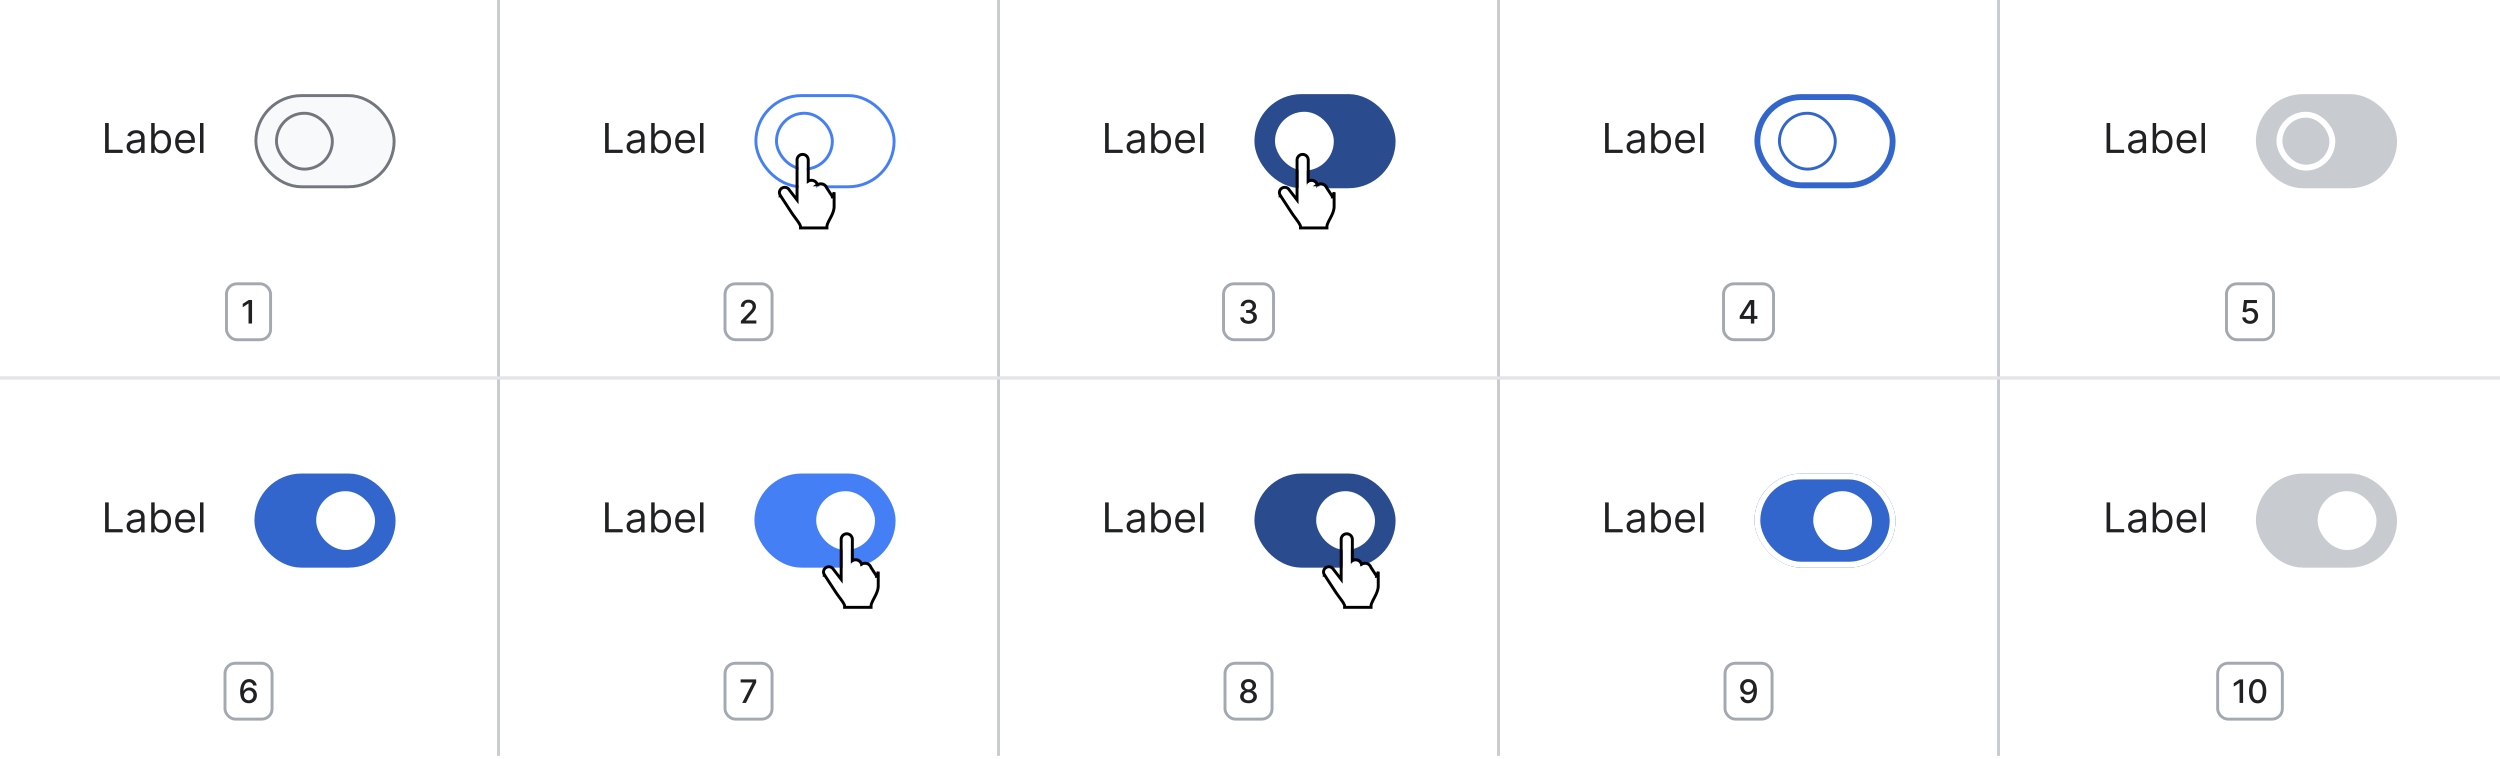 <?xml version="1.0" encoding="UTF-8"?>
<svg xmlns="http://www.w3.org/2000/svg" width="850" height="258" fill="none" viewBox="0 0 850 258">
	<g clip-path="url(#a)">
		<path fill="#202122" d="M35.73 52V41.82h1.24v9.09h4.73V52zm9.92.18q-.72 0-1.31-.27a2.3 2.3 0 0 1-.94-.8 2.3 2.3 0 0 1-.35-1.28q0-.65.26-1.06t.69-.65.95-.35 1.06-.19l1.13-.13q.44-.05.64-.16t.2-.4v-.04q0-.74-.4-1.14-.4-.42-1.21-.41a2.1 2.1 0 0 0-1.99 1.15l-1.11-.4q.3-.69.8-1.08a3 3 0 0 1 1.09-.55 5 5 0 0 1 1.17-.16 4 4 0 0 1 1.78.45q.45.27.75.8.3.55.3 1.46V52h-1.18v-1.03h-.06a2 2 0 0 1-.4.53q-.27.29-.74.48-.45.2-1.13.2m.18-1.05q.7 0 1.18-.28a1.9 1.9 0 0 0 .97-1.61v-1.08q-.07.1-.33.17l-.57.12-1.13.15q-.45.06-.85.2a1.5 1.5 0 0 0-.64.39 1 1 0 0 0-.24.7q0 .61.46.93.45.3 1.15.3Zm5.58.87V41.82h1.18v3.76h.1q.12-.2.35-.51.24-.32.67-.56.45-.24 1.18-.25a3 3 0 0 1 2.85 1.85q.41.9.41 2.1t-.4 2.1a3 3 0 0 1-2.83 1.85q-.75 0-1.19-.24a2 2 0 0 1-.68-.57l-.37-.52h-.13V52zm1.16-3.82q0 .87.25 1.53.26.66.74 1.03.48.36 1.2.37c.72.01.9-.13 1.22-.4q.5-.38.75-1.05.25-.66.25-1.48 0-.8-.25-1.45A2 2 0 0 0 56 45.7a2 2 0 0 0-1.24-.38 2 2 0 0 0-1.94 1.37q-.24.63-.24 1.5Zm10.54 3.98a3.6 3.6 0 0 1-1.9-.49 3.3 3.3 0 0 1-1.23-1.37 5 5 0 0 1-.43-2.06q0-1.17.43-2.07a3.2 3.2 0 0 1 3.01-1.9q.6 0 1.18.2a3 3 0 0 1 1.82 1.81 5 5 0 0 1 .28 1.8v.5h-5.89v-1.01h4.7q0-.65-.26-1.16a2 2 0 0 0-.73-.8q-.46-.3-1.1-.3-.7 0-1.21.36a2.3 2.3 0 0 0-.78.9 3 3 0 0 0-.28 1.17v.68q0 .87.3 1.47a2.2 2.2 0 0 0 2.09 1.22q.46 0 .83-.13a2 2 0 0 0 .66-.4q.27-.27.42-.67l1.13.32a2.5 2.5 0 0 1-.6 1.01q-.42.45-1.04.68t-1.4.24m6.08-10.34V52H68V41.82z"/>
		<rect width="47" height="31" x="87" y="32.5" fill="#F8F9FA" rx="15.5"/>
		<rect width="19" height="19" x="94" y="38.5" fill="#F8F9FA" stroke="#72777D" stroke-linecap="square" rx="9.5"/>
		<rect width="47" height="31" x="87" y="32.5" stroke="#72777D" stroke-linecap="square" rx="15.5"/>
		<path fill="#202122" d="M85.7 102v8h-1.2v-6.79h-.05l-1.92 1.25v-1.15l2-1.31h1.18Z"/>
		<rect width="15" height="19" x="77" y="96.5" stroke="#A2A9B1" rx="3.5"/>
		<path fill="#C8CCD1" d="M170 0h-1v128h1z"/>
	</g>
	<g clip-path="url(#b)">
		<path fill="#202122" d="M205.73 52V41.82h1.24v9.09h4.73V52zm9.92.18a3 3 0 0 1-1.31-.27 2.3 2.3 0 0 1-.94-.8 2.3 2.3 0 0 1-.35-1.28q0-.65.26-1.06.25-.42.69-.65t.95-.35q.52-.12 1.06-.19l1.13-.13q.44-.05.64-.16t.2-.4v-.04q0-.74-.4-1.14-.4-.42-1.21-.41a2.1 2.1 0 0 0-1.99 1.15l-1.11-.4q.3-.69.8-1.08a3 3 0 0 1 1.09-.55 5 5 0 0 1 1.17-.16 4 4 0 0 1 1.77.45q.46.27.76.8.3.55.3 1.46V52h-1.18v-1.03h-.06a2 2 0 0 1-.4.53q-.27.29-.74.48-.45.2-1.13.2m.18-1.05q.7 0 1.18-.28a1.9 1.9 0 0 0 .97-1.61v-1.08q-.07.1-.33.17l-.57.12-1.13.15q-.46.06-.85.2a1.5 1.5 0 0 0-.64.39 1 1 0 0 0-.24.7q0 .61.46.93.46.3 1.15.3Zm5.58.87V41.82h1.18v3.76h.1q.12-.2.35-.51.24-.32.67-.56.45-.24 1.18-.25a3 3 0 0 1 2.85 1.85q.42.9.41 2.1 0 1.2-.4 2.1a3 3 0 0 1-2.83 1.85q-.75 0-1.19-.24a2 2 0 0 1-.68-.57l-.37-.52h-.13V52zm1.16-3.82q0 .87.25 1.53.26.66.74 1.03.49.36 1.2.37c.71.01.9-.13 1.22-.4q.5-.38.75-1.05.25-.66.25-1.48 0-.8-.25-1.45a2 2 0 0 0-.74-1.03 2 2 0 0 0-1.24-.38 2 2 0 0 0-1.94 1.37q-.24.63-.24 1.5Zm10.54 3.98a3.6 3.6 0 0 1-1.9-.49 3.3 3.3 0 0 1-1.23-1.37 5 5 0 0 1-.43-2.06q0-1.17.43-2.07a3.2 3.2 0 0 1 3.01-1.9q.6 0 1.18.2a3 3 0 0 1 1.82 1.81 5 5 0 0 1 .28 1.8v.5h-5.89v-1.01h4.7q0-.65-.26-1.16a2 2 0 0 0-.73-.8q-.46-.3-1.1-.3-.7 0-1.21.36a2.3 2.3 0 0 0-.78.9 3 3 0 0 0-.28 1.17v.68q0 .87.3 1.47t.84.9q.54.32 1.25.32.45 0 .83-.13a2 2 0 0 0 .65-.4q.28-.27.43-.67l1.13.32a2.5 2.5 0 0 1-.6 1.01q-.42.45-1.04.68t-1.4.24m6.08-10.34V52H238V41.82z"/>
		<rect width="47" height="31" x="257" y="32.5" fill="#fff" rx="15.5"/>
		<rect width="19" height="19" x="264" y="38.5" fill="#fff" stroke="#447FF5" stroke-linecap="square" rx="9.5"/>
		<rect width="47" height="31" x="257" y="32.5" stroke="#447FF5" stroke-linecap="square" rx="15.5"/>
		<path fill="#202122" d="M251.9 110v-.88l2.7-2.8q.44-.45.72-.8a3 3 0 0 0 .42-.66q.14-.3.14-.67 0-.4-.18-.68a1.2 1.2 0 0 0-.51-.45 2 2 0 0 0-.74-.16 1.5 1.5 0 0 0-.75.17 1.2 1.2 0 0 0-.49.5 2 2 0 0 0-.17.75h-1.15a2.3 2.3 0 0 1 1.26-2.13 3 3 0 0 1 1.33-.3q.75 0 1.33.3.57.3.9.81a2.4 2.4 0 0 1 .16 2.03q-.16.42-.58.95a16 16 0 0 1-1.14 1.26l-1.59 1.67v.05h3.6V110z"/>
		<rect width="16" height="19" x="246.5" y="96.5" stroke="#A2A9B1" rx="3.5"/>
		<path fill="#C8CCD1" d="M340 0h-1v128h1z"/>
	</g>
	<g clip-path="url(#c)">
		<path fill="#202122" d="M375.73 52V41.82h1.24v9.09h4.73V52zm9.92.18a3 3 0 0 1-1.31-.27 2.3 2.3 0 0 1-.94-.8 2.3 2.3 0 0 1-.35-1.28q0-.65.26-1.06.25-.42.69-.65t.95-.35 1.06-.19l1.13-.13q.44-.05.64-.16t.2-.4v-.04q0-.74-.4-1.14-.4-.42-1.21-.41a2.1 2.1 0 0 0-1.99 1.15l-1.11-.4q.3-.69.8-1.08a3 3 0 0 1 1.09-.55 5 5 0 0 1 1.17-.16 4 4 0 0 1 1.77.45q.46.27.76.8.3.55.3 1.46V52h-1.18v-1.03h-.06a2 2 0 0 1-.4.53q-.27.29-.74.48-.45.2-1.13.2m.18-1.05q.7 0 1.18-.28a1.9 1.9 0 0 0 .97-1.61v-1.08q-.08.1-.33.17l-.57.12-1.13.15q-.46.06-.85.2a1.5 1.5 0 0 0-.64.39 1 1 0 0 0-.24.7q0 .61.45.93.47.3 1.16.3Zm5.58.87V41.82h1.18v3.76h.1q.12-.2.35-.51.24-.32.67-.56.45-.24 1.18-.25a3 3 0 0 1 2.85 1.85q.42.9.41 2.1 0 1.2-.4 2.1a3 3 0 0 1-2.83 1.85q-.75 0-1.19-.24a2 2 0 0 1-.68-.57l-.37-.52h-.13V52zm1.16-3.82q0 .87.25 1.53.26.66.74 1.03.49.36 1.2.37c.71.01.9-.13 1.22-.4q.5-.38.75-1.05.25-.66.25-1.48 0-.8-.25-1.45a2 2 0 0 0-.74-1.03 2 2 0 0 0-1.24-.38 2 2 0 0 0-1.94 1.37q-.24.63-.24 1.5Zm10.54 3.98a3.6 3.6 0 0 1-1.9-.49 3.3 3.3 0 0 1-1.23-1.37 5 5 0 0 1-.43-2.06q0-1.17.43-2.07a3.2 3.2 0 0 1 3.01-1.9q.6 0 1.18.2a3 3 0 0 1 1.82 1.81 5 5 0 0 1 .28 1.8v.5h-5.89v-1.01h4.7q0-.65-.26-1.16a2 2 0 0 0-.73-.8q-.46-.3-1.1-.3-.7 0-1.21.36a2.3 2.3 0 0 0-.78.9 3 3 0 0 0-.28 1.17v.68q0 .87.3 1.47t.84.9a2.7 2.7 0 0 0 2.08.19 2 2 0 0 0 .66-.4q.27-.27.42-.67l1.13.32a2.5 2.5 0 0 1-.6 1.01q-.42.45-1.04.68t-1.4.24m6.08-10.34V52H408V41.82z"/>
		<rect width="47" height="31" x="427" y="32.5" fill="#2A4B8D" rx="15.5"/>
		<rect width="20" height="20" x="433.5" y="38" fill="#fff" rx="10"/>
		<rect width="47" height="31" x="427" y="32.5" stroke="#2A4B8D" stroke-linecap="square" rx="15.5"/>
		<path fill="#202122" d="M424.51 110.1a4 4 0 0 1-1.44-.27 2.4 2.4 0 0 1-1-.77 2 2 0 0 1-.38-1.15h1.22q.03.36.24.62.22.25.57.4.36.15.78.14a2 2 0 0 0 .84-.16q.36-.16.57-.46t.2-.68q0-.4-.2-.71a1.3 1.3 0 0 0-.6-.49 2 2 0 0 0-.94-.17h-.68v-.99h.68q.45 0 .78-.16a1.2 1.2 0 0 0 .73-1.12q0-.36-.17-.64a1 1 0 0 0-.47-.43 1.5 1.5 0 0 0-.71-.16q-.39 0-.73.14a1.4 1.4 0 0 0-.55.4 1 1 0 0 0-.23.64h-1.17q.02-.65.39-1.14a2.5 2.5 0 0 1 .97-.77 3 3 0 0 1 1.33-.28q.77 0 1.33.3t.87.8.3 1.08q0 .67-.37 1.14-.38.46-1 .63v.06a1.84 1.84 0 0 1 1.67 1.91q0 .66-.37 1.18a2.5 2.5 0 0 1-1 .82q-.64.3-1.46.3Z"/>
		<rect width="17" height="19" x="416" y="96.5" stroke="#A2A9B1" rx="3.5"/>
		<path fill="#C8CCD1" d="M510 0h-1v128h1z"/>
	</g>
	<g clip-path="url(#d)">
		<path fill="#202122" d="M545.73 52V41.82h1.24v9.09h4.73V52zm9.92.18a3 3 0 0 1-1.31-.27 2.3 2.3 0 0 1-.94-.8 2.3 2.3 0 0 1-.35-1.28q0-.65.26-1.06.25-.42.69-.65t.95-.35 1.06-.19l1.13-.13q.44-.05.64-.16t.2-.4v-.04q0-.74-.4-1.14-.4-.42-1.21-.41a2.1 2.1 0 0 0-1.99 1.15l-1.11-.4q.3-.69.8-1.08a3 3 0 0 1 1.09-.55 5 5 0 0 1 1.17-.16 4 4 0 0 1 1.77.45q.45.27.76.8.3.55.3 1.46V52h-1.18v-1.03h-.06a2 2 0 0 1-.4.53q-.27.29-.74.48-.45.2-1.13.2m.18-1.05q.7 0 1.18-.28a1.9 1.9 0 0 0 .97-1.61v-1.08q-.07.1-.33.17l-.57.12-1.13.15q-.45.06-.85.2a1.5 1.5 0 0 0-.64.39 1 1 0 0 0-.24.7q0 .61.45.93.47.3 1.16.3Zm5.58.87V41.82h1.18v3.76h.1q.12-.2.35-.51.24-.32.67-.56.45-.24 1.18-.25a3 3 0 0 1 2.85 1.85q.41.9.41 2.1t-.4 2.1a3 3 0 0 1-2.83 1.85q-.75 0-1.19-.24a2 2 0 0 1-.68-.57l-.36-.52h-.14V52zm1.16-3.82q0 .87.25 1.53.26.66.74 1.03.49.36 1.2.37c.71.01.9-.13 1.22-.4q.5-.38.75-1.05.25-.66.25-1.48 0-.8-.25-1.45a2 2 0 0 0-.74-1.03 2 2 0 0 0-1.24-.38 2 2 0 0 0-1.93 1.37 4 4 0 0 0-.25 1.5Zm10.54 3.98a3.6 3.6 0 0 1-1.9-.49 3.3 3.3 0 0 1-1.23-1.37 5 5 0 0 1-.43-2.06q0-1.17.43-2.07a3.2 3.2 0 0 1 3.01-1.9q.6 0 1.18.2a3 3 0 0 1 1.82 1.81 5 5 0 0 1 .28 1.8v.5h-5.89v-1.01h4.7q0-.65-.26-1.16a2 2 0 0 0-.73-.8q-.46-.3-1.1-.3-.7 0-1.21.36a2.3 2.3 0 0 0-.78.9 3 3 0 0 0-.28 1.17v.68q0 .87.3 1.47t.84.9a2.7 2.7 0 0 0 2.08.19 2 2 0 0 0 .66-.4q.27-.27.42-.67l1.13.32a2.5 2.5 0 0 1-.6 1.01q-.42.45-1.04.68t-1.4.24m6.08-10.34V52H578V41.82h1.18Z"/>
		<rect width="46" height="30" x="597.5" y="33" fill="#fff" rx="15"/>
		<rect width="19" height="19" x="605" y="38.5" fill="#fff" stroke="#36C" stroke-linecap="square" rx="9.5"/>
		<rect width="46" height="30" x="597.5" y="33" stroke="#36C" stroke-linecap="square" stroke-width="2" rx="15"/>
		<path fill="#202122" d="M591.5 108.44v-.98l3.46-5.46h.77v1.44h-.49l-2.47 3.91v.06h4.74v1.03zm3.8 1.56v-8h1.15v8z"/>
		<rect width="17" height="19" x="586" y="96.5" stroke="#A2A9B1" rx="3.5"/>
		<path fill="#C8CCD1" d="M680 0h-1v128h1z"/>
	</g>
	<g clip-path="url(#e)">
		<path fill="#202122" d="M716.23 52V41.82h1.24v9.09h4.73V52zm9.92.18a3 3 0 0 1-1.31-.27 2.3 2.3 0 0 1-.94-.8 2.3 2.3 0 0 1-.35-1.28q0-.65.26-1.06.25-.42.69-.65t.95-.35 1.06-.19l1.13-.13q.44-.05.64-.16t.2-.4v-.04q0-.74-.4-1.14-.4-.42-1.21-.41a2.1 2.1 0 0 0-1.99 1.15l-1.11-.4q.3-.69.8-1.08a3 3 0 0 1 1.09-.55 5 5 0 0 1 1.17-.16 4 4 0 0 1 1.77.45q.45.27.76.8.3.55.3 1.46V52h-1.18v-1.03h-.06a2 2 0 0 1-.4.53q-.27.29-.74.48-.45.2-1.13.2m.18-1.05q.7 0 1.18-.28a1.9 1.9 0 0 0 .97-1.61v-1.08q-.07.1-.33.17l-.57.12-1.13.15q-.45.06-.85.2a1.5 1.5 0 0 0-.64.39 1 1 0 0 0-.24.7q0 .61.45.93.47.3 1.16.3Zm5.58.87V41.82h1.18v3.76h.1q.12-.2.35-.51.24-.32.67-.56.45-.24 1.18-.25a3 3 0 0 1 2.85 1.85q.42.9.41 2.1 0 1.2-.4 2.1a3 3 0 0 1-2.83 1.85q-.75 0-1.19-.24a2 2 0 0 1-.68-.57l-.36-.52h-.14V52zm1.16-3.82q0 .87.25 1.53.26.66.74 1.03.49.36 1.2.37c.71.01.9-.13 1.22-.4q.5-.38.75-1.05.25-.66.25-1.48 0-.8-.25-1.45a2 2 0 0 0-.74-1.03 2 2 0 0 0-1.24-.38 2 2 0 0 0-1.93 1.37 4 4 0 0 0-.25 1.5Zm10.54 3.98a3.6 3.6 0 0 1-1.9-.49 3.3 3.3 0 0 1-1.23-1.37 5 5 0 0 1-.43-2.06q0-1.17.43-2.07a3.2 3.2 0 0 1 3.01-1.9q.6 0 1.18.2a3 3 0 0 1 1.82 1.81 5 5 0 0 1 .28 1.8v.5h-5.89v-1.01h4.7q0-.65-.26-1.16a2 2 0 0 0-.73-.8q-.46-.3-1.1-.3-.7 0-1.21.36a2.3 2.3 0 0 0-.78.9 3 3 0 0 0-.28 1.17v.68q0 .87.3 1.47t.84.9a2.7 2.7 0 0 0 2.08.19 2 2 0 0 0 .66-.4q.27-.27.42-.67l1.13.32a2.5 2.5 0 0 1-.6 1.01q-.42.45-1.04.68t-1.4.24m6.08-10.34V52h-1.18V41.82z"/>
		<rect width="47" height="31" x="767.5" y="32.5" fill="#C8CCD1" rx="15.5"/>
		<rect width="18" height="18" x="775" y="39" stroke="#fff" stroke-linecap="square" stroke-width="2" rx="9"/>
		<rect width="47" height="31" x="767.5" y="32.5" stroke="#C8CCD1" rx="15.5"/>
		<path fill="#202122" d="M765 110.1a3 3 0 0 1-1.32-.27 2.4 2.4 0 0 1-.93-.78 2 2 0 0 1-.37-1.14h1.17q.04.52.46.85.4.33.99.33.45 0 .82-.2.36-.22.56-.6a2 2 0 0 0 .2-.85q0-.5-.2-.87a1.6 1.6 0 0 0-.59-.6 1.6 1.6 0 0 0-.84-.23 2 2 0 0 0-.73.13 2 2 0 0 0-.6.32l-1.1-.16.45-4.03h4.4v1.03h-3.4l-.25 2.24h.05a2 2 0 0 1 .62-.38q.4-.15.83-.15a2.5 2.5 0 0 1 2.2 1.3q.34.6.33 1.37a2.7 2.7 0 0 1-.35 1.4q-.35.6-.97.95-.63.35-1.43.35Z"/>
		<rect width="16" height="19" x="757" y="96.5" stroke="#A2A9B1" rx="3.5"/>
	</g>
	<g opacity=".5">
		<path fill="#C8CCD1" d="M.25 128.25h849.5v.5H.25z"/>
		<path fill="#C8CCD1" fill-rule="evenodd" d="M850 129H0v-1h850z" clip-rule="evenodd"/>
		<path stroke="#C8CCD1" stroke-width=".5" d="M.25 128.25h849.5v.5H.25z"/>
	</g>
	<g clip-path="url(#f)">
		<path fill="#202122" d="M35.73 181v-10.18h1.24v9.09h4.73V181zm9.92.18q-.72 0-1.31-.27a2.3 2.3 0 0 1-.94-.8 2.3 2.3 0 0 1-.35-1.28q0-.65.26-1.06t.69-.65q.43-.23.95-.35a12 12 0 0 1 1.06-.18l1.13-.14q.44-.05.64-.16t.2-.4v-.04q0-.74-.4-1.14-.4-.41-1.21-.41a2.1 2.1 0 0 0-1.99 1.15l-1.11-.4a2.7 2.7 0 0 1 1.89-1.63 5 5 0 0 1 1.17-.16 4 4 0 0 1 1.78.45q.45.27.75.8.3.55.3 1.46V181h-1.18v-1.03h-.06a2.3 2.3 0 0 1-1.14 1.01q-.45.2-1.13.2m.18-1.06q.7 0 1.18-.27a1.9 1.9 0 0 0 .97-1.61v-1.08q-.07.1-.33.17l-.57.12-1.13.15q-.45.06-.85.2a1.5 1.5 0 0 0-.64.39 1 1 0 0 0-.24.7q0 .61.46.93.45.3 1.15.3m5.58.88v-10.18h1.18v3.76h.1q.12-.2.35-.51a2 2 0 0 1 .67-.56q.45-.24 1.18-.25a3 3 0 0 1 2.85 1.85q.42.9.41 2.1 0 1.2-.4 2.1a3 3 0 0 1-2.83 1.85q-.75 0-1.19-.24a2 2 0 0 1-.68-.57l-.37-.52h-.13V181zm1.16-3.82q0 .87.25 1.53.26.66.74 1.03.48.36 1.2.36c.72 0 .9-.12 1.22-.38a2.4 2.4 0 0 0 .75-1.06q.25-.66.25-1.48a4 4 0 0 0-.25-1.45 2.3 2.3 0 0 0-.74-1.03 2 2 0 0 0-1.24-.38 2 2 0 0 0-1.94 1.36 4 4 0 0 0-.24 1.5m10.54 3.98a3.6 3.6 0 0 1-1.9-.49 3.3 3.3 0 0 1-1.23-1.37 5 5 0 0 1-.43-2.06q0-1.17.43-2.07a3.2 3.2 0 0 1 3.01-1.9q.6 0 1.18.2a3 3 0 0 1 1.82 1.81 5 5 0 0 1 .28 1.8v.5h-5.89v-1.02h4.7q0-.64-.26-1.15a2 2 0 0 0-.73-.8q-.46-.3-1.1-.3-.7 0-1.21.36a2.3 2.3 0 0 0-.78.9 3 3 0 0 0-.28 1.17v.68q0 .87.3 1.47a2.2 2.2 0 0 0 2.09 1.22q.46 0 .83-.13a2 2 0 0 0 .66-.4 2 2 0 0 0 .42-.67l1.13.32a2.5 2.5 0 0 1-.6 1.01q-.42.44-1.04.68t-1.4.24m6.08-10.34V181H68v-10.18z"/>
		<rect width="47" height="31" x="87" y="161.5" fill="#36C" rx="15.5"/>
		<rect width="20" height="20" x="107.5" y="167" fill="#fff" rx="10"/>
		<rect width="47" height="31" x="87" y="161.5" stroke="#36C" stroke-linecap="square" rx="15.5"/>
		<path fill="#202122" d="M84.57 239.1a3 3 0 0 1-1.06-.19 2.5 2.5 0 0 1-.94-.62q-.42-.44-.67-1.18a7.6 7.6 0 0 1-.04-3.7 4 4 0 0 1 .6-1.37q.4-.56.95-.86a3 3 0 0 1 1.26-.29q.71 0 1.27.28.55.28.9.78.34.49.44 1.13h-1.2a1.5 1.5 0 0 0-.48-.82 1.4 1.4 0 0 0-.93-.31q-.89 0-1.37.76a4 4 0 0 0-.5 2.13h.06q.21-.34.51-.58a2.4 2.4 0 0 1 1.48-.5 2.5 2.5 0 0 1 2.16 1.27q.33.6.33 1.36t-.34 1.38a2.6 2.6 0 0 1-.97.99q-.62.36-1.46.35Zm0-1a1.6 1.6 0 0 0 1.39-.84 2 2 0 0 0 .21-.86q0-.45-.2-.84a1.6 1.6 0 0 0-.57-.6 1.5 1.5 0 0 0-.81-.22 1.6 1.6 0 0 0-1.16.5 2 2 0 0 0-.35.54 2 2 0 0 0-.13.63 1.7 1.7 0 0 0 .78 1.45q.37.24.83.23Z"/>
		<rect width="16" height="19" x="76.5" y="225.5" stroke="#A2A9B1" rx="3.5"/>
		<path fill="#C8CCD1" d="M170 129h-1v128h1z"/>
	</g>
	<g clip-path="url(#g)">
		<path fill="#202122" d="M205.73 181v-10.18h1.24v9.09h4.73V181zm9.92.18q-.72 0-1.31-.27a2.3 2.3 0 0 1-.94-.8 2.3 2.3 0 0 1-.35-1.28q0-.65.26-1.06.25-.42.69-.65t.95-.35q.52-.11 1.06-.18l1.13-.14q.44-.05.64-.16t.2-.4v-.04q0-.74-.4-1.14-.4-.41-1.21-.41a2.1 2.1 0 0 0-1.99 1.15l-1.11-.4q.3-.69.8-1.08a3 3 0 0 1 1.09-.55 5 5 0 0 1 1.17-.16 4 4 0 0 1 1.77.45q.46.27.76.8.3.55.3 1.46V181h-1.18v-1.03h-.06a2 2 0 0 1-.4.53q-.27.28-.74.48-.45.2-1.13.2m.18-1.06q.7 0 1.18-.27a1.9 1.9 0 0 0 .97-1.61v-1.08q-.07.1-.33.17l-.57.12-1.13.15q-.46.06-.85.2a1.5 1.5 0 0 0-.64.39 1 1 0 0 0-.24.7q0 .61.46.93.46.3 1.15.3m5.58.88v-10.18h1.18v3.76h.1q.12-.2.35-.51a2 2 0 0 1 .67-.56q.45-.24 1.18-.25a3 3 0 0 1 2.85 1.85q.41.9.41 2.1t-.4 2.1a3 3 0 0 1-2.83 1.85q-.75 0-1.19-.24a2 2 0 0 1-.68-.57l-.37-.52h-.13V181zm1.16-3.82q0 .87.25 1.53.26.66.74 1.03.49.36 1.2.36c.71 0 .9-.12 1.22-.38q.5-.4.75-1.06t.25-1.48c0-.82-.08-1.02-.25-1.45a2 2 0 0 0-.74-1.03 2 2 0 0 0-1.24-.38 2 2 0 0 0-1.94 1.36 4 4 0 0 0-.24 1.5m10.54 3.98a3.6 3.6 0 0 1-1.9-.49 3.3 3.3 0 0 1-1.23-1.37 5 5 0 0 1-.43-2.06q0-1.17.43-2.07a3.2 3.2 0 0 1 3.01-1.9q.6 0 1.18.2a3 3 0 0 1 1.82 1.81 5 5 0 0 1 .28 1.8v.5h-5.89v-1.02h4.7q0-.64-.26-1.15a2 2 0 0 0-.73-.8q-.46-.3-1.1-.3-.7 0-1.21.36a2.3 2.3 0 0 0-.78.9 3 3 0 0 0-.28 1.17v.68q0 .87.3 1.47t.84.9q.54.32 1.25.32.45 0 .83-.13.38-.15.65-.4a2 2 0 0 0 .43-.67l1.13.32a2.5 2.5 0 0 1-.6 1.01q-.42.44-1.04.68t-1.4.24m6.08-10.34V181H238v-10.18z"/>
		<rect width="47" height="31" x="257" y="161.5" fill="#447FF5" rx="15.5"/>
		<rect width="20" height="20" x="277.5" y="167" fill="#fff" rx="10"/>
		<rect width="47" height="31" x="257" y="161.5" stroke="#447FF5" stroke-linecap="square" rx="15.5"/>
		<path fill="#202122" d="m252.35 239 3.5-6.9v-.07h-4.04V231h5.29v1.07l-3.48 6.93z"/>
		<rect width="16" height="19" x="246.5" y="225.5" stroke="#A2A9B1" rx="3.5"/>
		<path fill="#C8CCD1" d="M340 129h-1v128h1z"/>
	</g>
	<g clip-path="url(#h)">
		<path fill="#202122" d="M375.73 181v-10.18h1.24v9.09h4.73V181zm9.92.18q-.72 0-1.31-.27a2.3 2.3 0 0 1-.94-.8 2.3 2.3 0 0 1-.35-1.28q0-.65.26-1.06.25-.42.69-.65t.95-.35 1.06-.18l1.13-.14q.44-.05.64-.16t.2-.4v-.04q0-.74-.4-1.14-.4-.41-1.21-.41a2.1 2.1 0 0 0-1.99 1.15l-1.11-.4q.3-.69.8-1.08a3 3 0 0 1 1.09-.55 5 5 0 0 1 1.17-.16 4 4 0 0 1 1.77.45q.46.27.76.8.3.55.3 1.46V181h-1.18v-1.03h-.06a2 2 0 0 1-.4.53q-.27.28-.74.48-.45.2-1.13.2m.18-1.06q.7 0 1.18-.27a1.9 1.9 0 0 0 .97-1.61v-1.08q-.08.1-.33.17l-.57.12-1.13.15q-.46.06-.85.2a1.5 1.5 0 0 0-.64.39 1 1 0 0 0-.24.7q0 .61.46.93.46.3 1.15.3m5.58.88v-10.18h1.18v3.76h.1q.12-.2.35-.51a2 2 0 0 1 .67-.56q.45-.24 1.18-.25a3 3 0 0 1 2.85 1.85q.42.9.41 2.1 0 1.2-.4 2.1a3 3 0 0 1-2.83 1.85q-.75 0-1.19-.24a2 2 0 0 1-.68-.57l-.37-.52h-.13V181zm1.16-3.82q0 .87.25 1.53.26.66.74 1.03.49.36 1.2.36c.71 0 .9-.12 1.22-.38q.5-.4.75-1.06t.25-1.48c0-.82-.08-1.02-.25-1.45a2 2 0 0 0-.74-1.03 2 2 0 0 0-1.24-.38 2 2 0 0 0-1.94 1.36 4 4 0 0 0-.24 1.5m10.54 3.98a3.6 3.6 0 0 1-1.9-.49 3.3 3.3 0 0 1-1.23-1.37 5 5 0 0 1-.43-2.06q0-1.17.43-2.07a3.2 3.2 0 0 1 3.01-1.9q.6 0 1.18.2a3 3 0 0 1 1.82 1.81 5 5 0 0 1 .28 1.8v.5h-5.89v-1.02h4.7q0-.64-.26-1.15a2 2 0 0 0-.73-.8q-.46-.3-1.1-.3-.7 0-1.21.36a2.3 2.3 0 0 0-.78.9 3 3 0 0 0-.28 1.17v.68q0 .87.3 1.47t.84.9a2.7 2.7 0 0 0 2.08.19q.38-.15.66-.4a2 2 0 0 0 .42-.67l1.13.32a2.5 2.5 0 0 1-.6 1.01q-.42.44-1.04.68t-1.4.24m6.08-10.34V181H408v-10.18z"/>
		<rect width="47" height="31" x="427" y="161.5" fill="#2A4B8D" rx="15.5"/>
		<rect width="20" height="20" x="447.5" y="167" fill="#fff" rx="10"/>
		<rect width="47" height="31" x="427" y="161.5" stroke="#2A4B8D" stroke-linecap="square" rx="15.5"/>
		<path fill="#202122" d="M424.5 239.1a4 4 0 0 1-1.49-.28 2.4 2.4 0 0 1-1-.8 2 2 0 0 1-.36-1.15 2 2 0 0 1 .79-1.65q.36-.3.82-.37v-.04a1.6 1.6 0 0 1-.96-.65 2 2 0 0 1-.35-1.14 2 2 0 0 1 .32-1.09q.33-.48.91-.76a3 3 0 0 1 1.32-.28q.73 0 1.3.28.59.28.91.76a1.9 1.9 0 0 1-.03 2.23 1.6 1.6 0 0 1-.94.65v.04q.44.08.8.37a2 2 0 0 1 .8 1.65 2 2 0 0 1-.36 1.15 2.4 2.4 0 0 1-1.01.8q-.64.3-1.47.29Zm0-.98q.49 0 .86-.16a1.3 1.3 0 0 0 .77-1.17 1.3 1.3 0 0 0-.23-.74 1.5 1.5 0 0 0-.57-.5 2 2 0 0 0-.83-.19q-.48 0-.84.19-.37.18-.58.5a1.3 1.3 0 0 0-.2.74q-.02.4.18.7.21.3.57.47t.87.16m0-3.72q.4 0 .7-.16a1 1 0 0 0 .49-.45q.18-.28.18-.66a1.2 1.2 0 0 0-.18-.66 1 1 0 0 0-.48-.44 2 2 0 0 0-.71-.15q-.42 0-.73.15a1 1 0 0 0-.48.44 1.2 1.2 0 0 0-.17.65 1.2 1.2 0 0 0 .17.67q.18.3.49.45.3.16.72.16"/>
		<rect width="16" height="19" x="416.5" y="225.5" stroke="#A2A9B1" rx="3.5"/>
		<path fill="#C8CCD1" d="M510 129h-1v128h1z"/>
	</g>
	<g clip-path="url(#i)">
		<path fill="#202122" d="M545.73 181v-10.18h1.24v9.09h4.73V181zm9.92.18q-.72 0-1.31-.27a2.3 2.3 0 0 1-.94-.8 2.3 2.3 0 0 1-.35-1.28q0-.65.26-1.06.25-.42.69-.65t.95-.35 1.06-.18l1.13-.14q.44-.05.64-.16t.2-.4v-.04q0-.74-.4-1.14-.4-.41-1.21-.41a2.1 2.1 0 0 0-1.99 1.15l-1.11-.4q.3-.69.8-1.08a3 3 0 0 1 1.09-.55 5 5 0 0 1 1.17-.16 4 4 0 0 1 1.77.45q.45.27.76.8.3.55.3 1.46V181h-1.18v-1.03h-.06a2 2 0 0 1-.4.53q-.27.28-.74.48-.45.2-1.13.2m.18-1.06q.7 0 1.18-.27a1.9 1.9 0 0 0 .97-1.61v-1.08q-.07.1-.33.17l-.57.12-1.13.15q-.45.06-.85.2a1.5 1.5 0 0 0-.64.39 1 1 0 0 0-.24.7q0 .61.45.93.47.3 1.16.3m5.58.88v-10.18h1.18v3.76h.1q.12-.2.35-.51a2 2 0 0 1 .67-.56q.45-.24 1.18-.25a3 3 0 0 1 2.85 1.85q.41.9.41 2.1t-.4 2.1a3 3 0 0 1-2.83 1.85q-.75 0-1.19-.24a2 2 0 0 1-.68-.57l-.36-.52h-.14V181zm1.16-3.82q0 .87.25 1.53.26.66.74 1.03.49.36 1.2.36c.71 0 .9-.12 1.22-.38q.5-.4.75-1.06t.25-1.48c0-.82-.08-1.02-.25-1.45a2 2 0 0 0-.74-1.03 2 2 0 0 0-1.24-.38 2 2 0 0 0-1.93 1.36q-.25.65-.25 1.5m10.54 3.98a3.6 3.6 0 0 1-1.9-.49 3.3 3.3 0 0 1-1.23-1.37 5 5 0 0 1-.43-2.06q0-1.17.43-2.07a3.2 3.2 0 0 1 3.01-1.9q.6 0 1.18.2a3 3 0 0 1 1.82 1.81 5 5 0 0 1 .28 1.8v.5h-5.89v-1.02h4.7q0-.64-.26-1.15a2 2 0 0 0-.73-.8q-.46-.3-1.1-.3-.7 0-1.21.36a2.3 2.3 0 0 0-.78.9 3 3 0 0 0-.28 1.17v.68q0 .87.3 1.47t.84.9a2.7 2.7 0 0 0 2.08.19q.38-.15.66-.4a2 2 0 0 0 .42-.67l1.13.32a2.5 2.5 0 0 1-.6 1.01q-.42.44-1.04.68t-1.4.24m6.08-10.34V181H578v-10.18h1.18Z"/>
		<g filter="url(#j)">
			<rect width="48" height="32" x="596.5" y="161" fill="#36C" rx="16"/>
			<rect width="20" height="20" x="616.5" y="167" fill="#fff" rx="10"/>
			<rect width="46" height="30" x="597.5" y="162" stroke="#fff" stroke-linejoin="round" stroke-width="2" rx="15"/>
		</g>
		<path fill="#202122" d="M594.43 230.9a3 3 0 0 1 1.06.19q.52.18.93.62.43.44.68 1.17a7.5 7.5 0 0 1 .05 3.7q-.22.82-.61 1.38-.4.56-.95.86a3 3 0 0 1-1.26.29q-.72 0-1.27-.28a2.4 2.4 0 0 1-.9-.78 2.6 2.6 0 0 1-.43-1.15h1.19q.12.52.47.84.37.3.94.31.88 0 1.37-.76a4 4 0 0 0 .5-2.15h-.06a2 2 0 0 1-.51.58 2.3 2.3 0 0 1-1.48.5 2.4 2.4 0 0 1-1.26-.33 2.5 2.5 0 0 1-.9-.94 3 3 0 0 1-.33-1.35 2.6 2.6 0 0 1 1.31-2.35q.62-.37 1.46-.36Zm0 1a1.6 1.6 0 0 0-1.4.83 2 2 0 0 0-.2.85q0 .47.2.85.21.37.56.6.37.21.82.21a1.5 1.5 0 0 0 1.16-.5q.23-.24.35-.54a1.7 1.7 0 0 0-.09-1.45 2 2 0 0 0-.56-.6 1.5 1.5 0 0 0-.83-.24Z"/>
		<rect width="16" height="19" x="586.5" y="225.5" stroke="#A2A9B1" rx="3.5"/>
		<path fill="#C8CCD1" d="M680 129h-1v128h1z"/>
	</g>
	<g clip-path="url(#k)">
		<path fill="#202122" d="M716.23 181v-10.18h1.24v9.09h4.73V181zm9.92.18q-.72 0-1.31-.27a2.3 2.3 0 0 1-.94-.8 2.3 2.3 0 0 1-.35-1.28q0-.65.26-1.06.25-.42.69-.65t.95-.35 1.06-.18l1.13-.14q.44-.05.64-.16t.2-.4v-.04q0-.74-.4-1.14-.4-.41-1.21-.41a2.1 2.1 0 0 0-1.99 1.15l-1.11-.4q.3-.69.8-1.08a3 3 0 0 1 1.09-.55 5 5 0 0 1 1.17-.16 4 4 0 0 1 1.77.45q.45.27.76.8.3.55.3 1.46V181h-1.18v-1.03h-.06a2 2 0 0 1-.4.53q-.27.28-.74.48-.45.2-1.13.2m.18-1.06q.7 0 1.18-.27a1.9 1.9 0 0 0 .97-1.61v-1.08q-.07.1-.33.17l-.57.12-1.13.15q-.45.06-.85.2a1.5 1.5 0 0 0-.64.39 1 1 0 0 0-.24.7q0 .61.45.93.47.3 1.16.3m5.58.88v-10.18h1.18v3.76h.1q.12-.2.35-.51a2 2 0 0 1 .67-.56q.45-.24 1.18-.25a3 3 0 0 1 2.85 1.85q.42.9.41 2.1 0 1.2-.4 2.1a3 3 0 0 1-2.83 1.85q-.75 0-1.19-.24a2 2 0 0 1-.68-.57l-.36-.52h-.14V181zm1.16-3.82q0 .87.25 1.53.26.66.74 1.03.49.36 1.2.36c.71 0 .9-.12 1.22-.38q.5-.4.75-1.06t.25-1.48c0-.82-.08-1.02-.25-1.45a2 2 0 0 0-.74-1.03 2 2 0 0 0-1.24-.38 2 2 0 0 0-1.93 1.36q-.25.65-.25 1.5m10.54 3.98a3.6 3.6 0 0 1-1.9-.49 3.3 3.3 0 0 1-1.23-1.37 5 5 0 0 1-.43-2.06q0-1.17.43-2.07a3.2 3.2 0 0 1 3.01-1.9q.6 0 1.18.2a3 3 0 0 1 1.82 1.81 5 5 0 0 1 .28 1.8v.5h-5.89v-1.02h4.7q0-.64-.26-1.15a2 2 0 0 0-.73-.8q-.46-.3-1.1-.3-.7 0-1.21.36a2.3 2.3 0 0 0-.78.9 3 3 0 0 0-.28 1.17v.68q0 .87.3 1.47t.84.9a2.7 2.7 0 0 0 2.08.19q.38-.15.66-.4a2 2 0 0 0 .42-.67l1.13.32a2.5 2.5 0 0 1-.6 1.01q-.42.44-1.04.68t-1.4.24m6.08-10.34V181h-1.18v-10.18z"/>
		<rect width="47" height="31" x="767.5" y="161.5" fill="#C8CCD1" rx="15.5"/>
		<rect width="20" height="20" x="788" y="167" fill="#fff" rx="10"/>
		<rect width="47" height="31" x="767.5" y="161.5" stroke="#C8CCD1" rx="15.5"/>
		<path fill="#202122" d="M762.65 231v8h-1.2v-6.79h-.05l-1.92 1.25v-1.15l2-1.31zm4.95 8.13q-.92 0-1.58-.48a3 3 0 0 1-1-1.42 6 6 0 0 1-.35-2.23q0-1.29.35-2.22.35-.92 1-1.4a2.6 2.6 0 0 1 1.58-.49q.93 0 1.58.49.66.49 1 1.4.36.93.35 2.22 0 1.32-.34 2.24a3 3 0 0 1-1 1.4q-.67.5-1.59.5Zm0-1.04q.82 0 1.27-.8.46-.78.46-2.29 0-.99-.2-1.68a2.3 2.3 0 0 0-.6-1.05 1.3 1.3 0 0 0-.93-.36q-.8 0-1.27.8-.45.8-.46 2.3 0 .99.2 1.68.22.69.6 1.05.39.35.93.35"/>
		<rect width="22" height="19" x="754" y="225.5" stroke="#A2A9B1" rx="3.5"/>
	</g>
	<g filter="url(#l)">
		<path fill="#fff" fill-rule="evenodd" d="M283.1 62.38a1.2 1.2 0 0 0-1.2-1.18c-.66 0-1.2.52-1.2 1.17v-.82c0-.86-.72-1.55-1.6-1.55s-1.6.7-1.6 1.55v-1.2c0-.86-.72-1.55-1.6-1.55s-1.6.7-1.6 1.55v-8.93c0-.78-.63-1.42-1.4-1.42s-1.4.64-1.4 1.43v15.03l-3.6-4.66a1.3 1.3 0 0 0-1.75-.43c-.61.35-.83 1.1-.49 1.7 0 0 2.82 4.36 3.97 6.09s3.04 3.85 3.04 4.84h7.99c0-1.67 2.44-4.28 2.44-6.8z" clip-rule="evenodd"/>
		<path stroke="#000" d="M283.1 63.96h.5v-1.58zm0 0h.5v3.24c0 1.4-.67 2.79-1.28 3.95l-.19.36q-.37.68-.63 1.28-.34.75-.34 1.21v.5h-9V74q.02-.17-.25-.7-.27-.5-.74-1.16l-.78-1.07a42 42 0 0 1-1.17-1.64l-2.42-3.7-1.1-1.68-.33-.52-.1-.15-.02-.03v-.01l.41-.28-.42.27v-.01c-.5-.84-.18-1.9.67-2.38.83-.47 1.9-.23 2.4.58L271 65V51.42c0-1.05.84-1.92 1.9-1.92 1.05 0 1.9.86 1.9 1.93v7.17q.49-.3 1.1-.3c.96 0 1.8.64 2.04 1.54a2 2 0 0 1 1.16-.34c.92 0 1.71.58 2 1.4z"/>
	</g>
	<g filter="url(#m)">
		<path fill="#fff" fill-rule="evenodd" d="M453.1 62.38a1.2 1.2 0 0 0-1.2-1.18c-.66 0-1.2.52-1.2 1.17v-.82c0-.86-.72-1.55-1.6-1.55s-1.6.7-1.6 1.55v-1.2c0-.86-.72-1.55-1.6-1.55s-1.6.7-1.6 1.55v-8.93c0-.78-.63-1.42-1.4-1.42s-1.4.64-1.4 1.43v15.03l-3.6-4.66a1.3 1.3 0 0 0-1.75-.43c-.61.35-.83 1.1-.49 1.7 0 0 2.82 4.36 3.97 6.09s3.04 3.85 3.04 4.84h7.99c0-1.67 2.44-4.28 2.44-6.8z" clip-rule="evenodd"/>
		<path stroke="#000" d="M453.1 63.96h.5v-1.58zm0 0h.5v3.24c0 1.4-.67 2.79-1.28 3.95l-.19.36q-.37.68-.63 1.28-.34.75-.34 1.21v.5h-9V74q.02-.17-.25-.7-.27-.5-.74-1.16l-.78-1.07a42 42 0 0 1-1.17-1.64l-2.42-3.7-1.1-1.68-.33-.52-.1-.15-.02-.03v-.01l.41-.28-.42.27v-.01c-.5-.84-.18-1.9.67-2.38.83-.47 1.9-.23 2.4.58L441 65V51.42c0-1.05.84-1.92 1.9-1.92 1.05 0 1.9.86 1.9 1.93v7.17q.49-.3 1.1-.3c.96 0 1.8.64 2.04 1.54a2 2 0 0 1 1.16-.34c.92 0 1.71.58 2 1.4z"/>
	</g>
	<g filter="url(#n)">
		<path fill="#fff" fill-rule="evenodd" d="M298.1 191.38a1.2 1.2 0 0 0-1.2-1.18c-.66 0-1.2.52-1.2 1.18v-.83c0-.86-.72-1.55-1.6-1.55s-1.6.7-1.6 1.55v-1.2c0-.86-.72-1.55-1.6-1.55s-1.6.7-1.6 1.55v-8.93c0-.78-.63-1.42-1.4-1.42s-1.4.64-1.4 1.42v15.04l-3.6-4.66a1.3 1.3 0 0 0-1.75-.43c-.61.35-.83 1.1-.49 1.7 0 0 2.82 4.36 3.97 6.09s3.04 3.85 3.04 4.84h7.99c0-1.67 2.44-4.28 2.44-6.8z" clip-rule="evenodd"/>
		<path stroke="#000" d="M298.1 192.96h.5v-1.58zm0 0h.5v3.24c0 1.4-.67 2.78-1.28 3.95l-.19.36q-.37.69-.63 1.28-.34.75-.34 1.21v.5h-9v-.5q.02-.17-.25-.7-.27-.5-.74-1.16l-.78-1.07a43 43 0 0 1-1.17-1.63l-2.42-3.7-1.1-1.7-.33-.51-.1-.15-.02-.03v-.01l.41-.28-.42.27v-.01c-.5-.85-.18-1.9.67-2.38.83-.47 1.9-.23 2.4.58L286 194v-13.58c0-1.05.84-1.92 1.9-1.92 1.05 0 1.9.86 1.9 1.92v7.18q.49-.3 1.1-.3c.96 0 1.8.64 2.04 1.54a2 2 0 0 1 1.16-.34c.92 0 1.71.58 2 1.4z"/>
	</g>
	<g filter="url(#o)">
		<path fill="#fff" fill-rule="evenodd" d="M468.1 191.38a1.2 1.2 0 0 0-1.2-1.18c-.66 0-1.2.52-1.2 1.18v-.83c0-.86-.72-1.55-1.6-1.55s-1.6.7-1.6 1.55v-1.2c0-.86-.72-1.55-1.6-1.55s-1.6.7-1.6 1.55v-8.93c0-.78-.63-1.42-1.4-1.42s-1.4.64-1.4 1.42v15.04l-3.6-4.66a1.3 1.3 0 0 0-1.75-.43c-.61.35-.83 1.1-.49 1.7 0 0 2.82 4.36 3.97 6.09s3.04 3.85 3.04 4.84h7.99c0-1.67 2.44-4.28 2.44-6.8z" clip-rule="evenodd"/>
		<path stroke="#000" d="M468.1 192.96h.5v-1.58zm0 0h.5v3.24c0 1.4-.67 2.78-1.28 3.95l-.19.36q-.37.69-.63 1.28-.34.75-.34 1.21v.5h-9v-.5q.02-.17-.25-.7-.27-.5-.74-1.16l-.78-1.07a43 43 0 0 1-1.17-1.63l-2.42-3.7-1.1-1.7-.33-.51-.1-.15-.02-.03v-.01l.41-.28-.42.27v-.01c-.5-.85-.18-1.9.67-2.38.83-.47 1.9-.23 2.4.58L456 194v-13.58c0-1.05.84-1.92 1.9-1.92 1.05 0 1.9.86 1.9 1.92v7.18q.49-.3 1.1-.3c.96 0 1.8.64 2.04 1.54a2 2 0 0 1 1.16-.34c.92 0 1.71.58 2 1.4z"/>
	</g>
	<defs>
		<clipPath id="a">
			<path fill="#fff" d="M0 0h170v128H0z"/>
		</clipPath>
		<clipPath id="b">
			<path fill="#fff" d="M170 0h170v128H170z"/>
		</clipPath>
		<clipPath id="c">
			<path fill="#fff" d="M340 0h170v128H340z"/>
		</clipPath>
		<clipPath id="d">
			<path fill="#fff" d="M510 0h170v128H510z"/>
		</clipPath>
		<clipPath id="e">
			<path fill="#fff" d="M680 0h170v128H680z"/>
		</clipPath>
		<clipPath id="f">
			<path fill="#fff" d="M0 129h170v128H0z"/>
		</clipPath>
		<clipPath id="g">
			<path fill="#fff" d="M170 129h170v128H170z"/>
		</clipPath>
		<clipPath id="h">
			<path fill="#fff" d="M340 129h170v128H340z"/>
		</clipPath>
		<clipPath id="i">
			<path fill="#fff" d="M510 129h170v128H510z"/>
		</clipPath>
		<clipPath id="k">
			<path fill="#fff" d="M680 129h170v128H680z"/>
		</clipPath>
		<filter id="j" width="48" height="32" x="596.5" y="161" color-interpolation-filters="sRGB" filterUnits="userSpaceOnUse">
			<feFlood flood-opacity="0" result="BackgroundImageFix"/>
			<feBlend in="SourceGraphic" in2="BackgroundImageFix" result="shape"/>
			<feColorMatrix in="SourceAlpha" result="hardAlpha" values="0 0 0 0 0 0 0 0 0 0 0 0 0 0 0 0 0 0 127 0"/>
			<feOffset dx="1"/>
			<feComposite in2="hardAlpha" k2="-1" k3="1" operator="arithmetic"/>
			<feColorMatrix values="0 0 0 0 0.2 0 0 0 0 0.4 0 0 0 0 0.8 0 0 0 1 0"/>
			<feBlend in2="shape" result="effect1_innerShadow_839_171810"/>
			<feColorMatrix in="SourceAlpha" result="hardAlpha" values="0 0 0 0 0 0 0 0 0 0 0 0 0 0 0 0 0 0 127 0"/>
			<feOffset dx="-1"/>
			<feComposite in2="hardAlpha" k2="-1" k3="1" operator="arithmetic"/>
			<feColorMatrix values="0 0 0 0 0.2 0 0 0 0 0.4 0 0 0 0 0.8 0 0 0 1 0"/>
			<feBlend in2="effect1_innerShadow_839_171810" result="effect2_innerShadow_839_171810"/>
			<feColorMatrix in="SourceAlpha" result="hardAlpha" values="0 0 0 0 0 0 0 0 0 0 0 0 0 0 0 0 0 0 127 0"/>
			<feOffset dy="-1"/>
			<feComposite in2="hardAlpha" k2="-1" k3="1" operator="arithmetic"/>
			<feColorMatrix values="0 0 0 0 0.2 0 0 0 0 0.4 0 0 0 0 0.8 0 0 0 1 0"/>
			<feBlend in2="effect2_innerShadow_839_171810" result="effect3_innerShadow_839_171810"/>
			<feColorMatrix in="SourceAlpha" result="hardAlpha" values="0 0 0 0 0 0 0 0 0 0 0 0 0 0 0 0 0 0 127 0"/>
			<feOffset dy="1"/>
			<feComposite in2="hardAlpha" k2="-1" k3="1" operator="arithmetic"/>
			<feColorMatrix values="0 0 0 0 0.2 0 0 0 0 0.4 0 0 0 0 0.8 0 0 0 1 0"/>
			<feBlend in2="effect3_innerShadow_839_171810" result="effect4_innerShadow_839_171810"/>
		</filter>
		<filter id="l" width="25.604" height="32" x="261.498" y="48" color-interpolation-filters="sRGB" filterUnits="userSpaceOnUse">
			<feFlood flood-opacity="0" result="BackgroundImageFix"/>
			<feColorMatrix in="SourceAlpha" result="hardAlpha" values="0 0 0 0 0 0 0 0 0 0 0 0 0 0 0 0 0 0 127 0"/>
			<feOffset dy="1"/>
			<feGaussianBlur stdDeviation=".5"/>
			<feColorMatrix values="0 0 0 0 0 0 0 0 0 0 0 0 0 0 0 0 0 0 0.583 0"/>
			<feBlend in2="BackgroundImageFix" result="effect1_dropShadow_839_171810"/>
			<feColorMatrix in="SourceAlpha" result="hardAlpha" values="0 0 0 0 0 0 0 0 0 0 0 0 0 0 0 0 0 0 127 0"/>
			<feOffset dy="2"/>
			<feGaussianBlur stdDeviation="1.5"/>
			<feColorMatrix values="0 0 0 0 0 0 0 0 0 0 0 0 0 0 0 0 0 0 0.179 0"/>
			<feBlend in2="effect1_dropShadow_839_171810" result="effect2_dropShadow_839_171810"/>
			<feBlend in="SourceGraphic" in2="effect2_dropShadow_839_171810" result="shape"/>
		</filter>
		<filter id="m" width="25.604" height="32" x="431.498" y="48" color-interpolation-filters="sRGB" filterUnits="userSpaceOnUse">
			<feFlood flood-opacity="0" result="BackgroundImageFix"/>
			<feColorMatrix in="SourceAlpha" result="hardAlpha" values="0 0 0 0 0 0 0 0 0 0 0 0 0 0 0 0 0 0 127 0"/>
			<feOffset dy="1"/>
			<feGaussianBlur stdDeviation=".5"/>
			<feColorMatrix values="0 0 0 0 0 0 0 0 0 0 0 0 0 0 0 0 0 0 0.583 0"/>
			<feBlend in2="BackgroundImageFix" result="effect1_dropShadow_839_171810"/>
			<feColorMatrix in="SourceAlpha" result="hardAlpha" values="0 0 0 0 0 0 0 0 0 0 0 0 0 0 0 0 0 0 127 0"/>
			<feOffset dy="2"/>
			<feGaussianBlur stdDeviation="1.5"/>
			<feColorMatrix values="0 0 0 0 0 0 0 0 0 0 0 0 0 0 0 0 0 0 0.179 0"/>
			<feBlend in2="effect1_dropShadow_839_171810" result="effect2_dropShadow_839_171810"/>
			<feBlend in="SourceGraphic" in2="effect2_dropShadow_839_171810" result="shape"/>
		</filter>
		<filter id="n" width="25.604" height="32" x="276.498" y="177" color-interpolation-filters="sRGB" filterUnits="userSpaceOnUse">
			<feFlood flood-opacity="0" result="BackgroundImageFix"/>
			<feColorMatrix in="SourceAlpha" result="hardAlpha" values="0 0 0 0 0 0 0 0 0 0 0 0 0 0 0 0 0 0 127 0"/>
			<feOffset dy="1"/>
			<feGaussianBlur stdDeviation=".5"/>
			<feColorMatrix values="0 0 0 0 0 0 0 0 0 0 0 0 0 0 0 0 0 0 0.583 0"/>
			<feBlend in2="BackgroundImageFix" result="effect1_dropShadow_839_171810"/>
			<feColorMatrix in="SourceAlpha" result="hardAlpha" values="0 0 0 0 0 0 0 0 0 0 0 0 0 0 0 0 0 0 127 0"/>
			<feOffset dy="2"/>
			<feGaussianBlur stdDeviation="1.5"/>
			<feColorMatrix values="0 0 0 0 0 0 0 0 0 0 0 0 0 0 0 0 0 0 0.179 0"/>
			<feBlend in2="effect1_dropShadow_839_171810" result="effect2_dropShadow_839_171810"/>
			<feBlend in="SourceGraphic" in2="effect2_dropShadow_839_171810" result="shape"/>
		</filter>
		<filter id="o" width="25.604" height="32" x="446.498" y="177" color-interpolation-filters="sRGB" filterUnits="userSpaceOnUse">
			<feFlood flood-opacity="0" result="BackgroundImageFix"/>
			<feColorMatrix in="SourceAlpha" result="hardAlpha" values="0 0 0 0 0 0 0 0 0 0 0 0 0 0 0 0 0 0 127 0"/>
			<feOffset dy="1"/>
			<feGaussianBlur stdDeviation=".5"/>
			<feColorMatrix values="0 0 0 0 0 0 0 0 0 0 0 0 0 0 0 0 0 0 0.583 0"/>
			<feBlend in2="BackgroundImageFix" result="effect1_dropShadow_839_171810"/>
			<feColorMatrix in="SourceAlpha" result="hardAlpha" values="0 0 0 0 0 0 0 0 0 0 0 0 0 0 0 0 0 0 127 0"/>
			<feOffset dy="2"/>
			<feGaussianBlur stdDeviation="1.5"/>
			<feColorMatrix values="0 0 0 0 0 0 0 0 0 0 0 0 0 0 0 0 0 0 0.179 0"/>
			<feBlend in2="effect1_dropShadow_839_171810" result="effect2_dropShadow_839_171810"/>
			<feBlend in="SourceGraphic" in2="effect2_dropShadow_839_171810" result="shape"/>
		</filter>
	</defs>
</svg>
